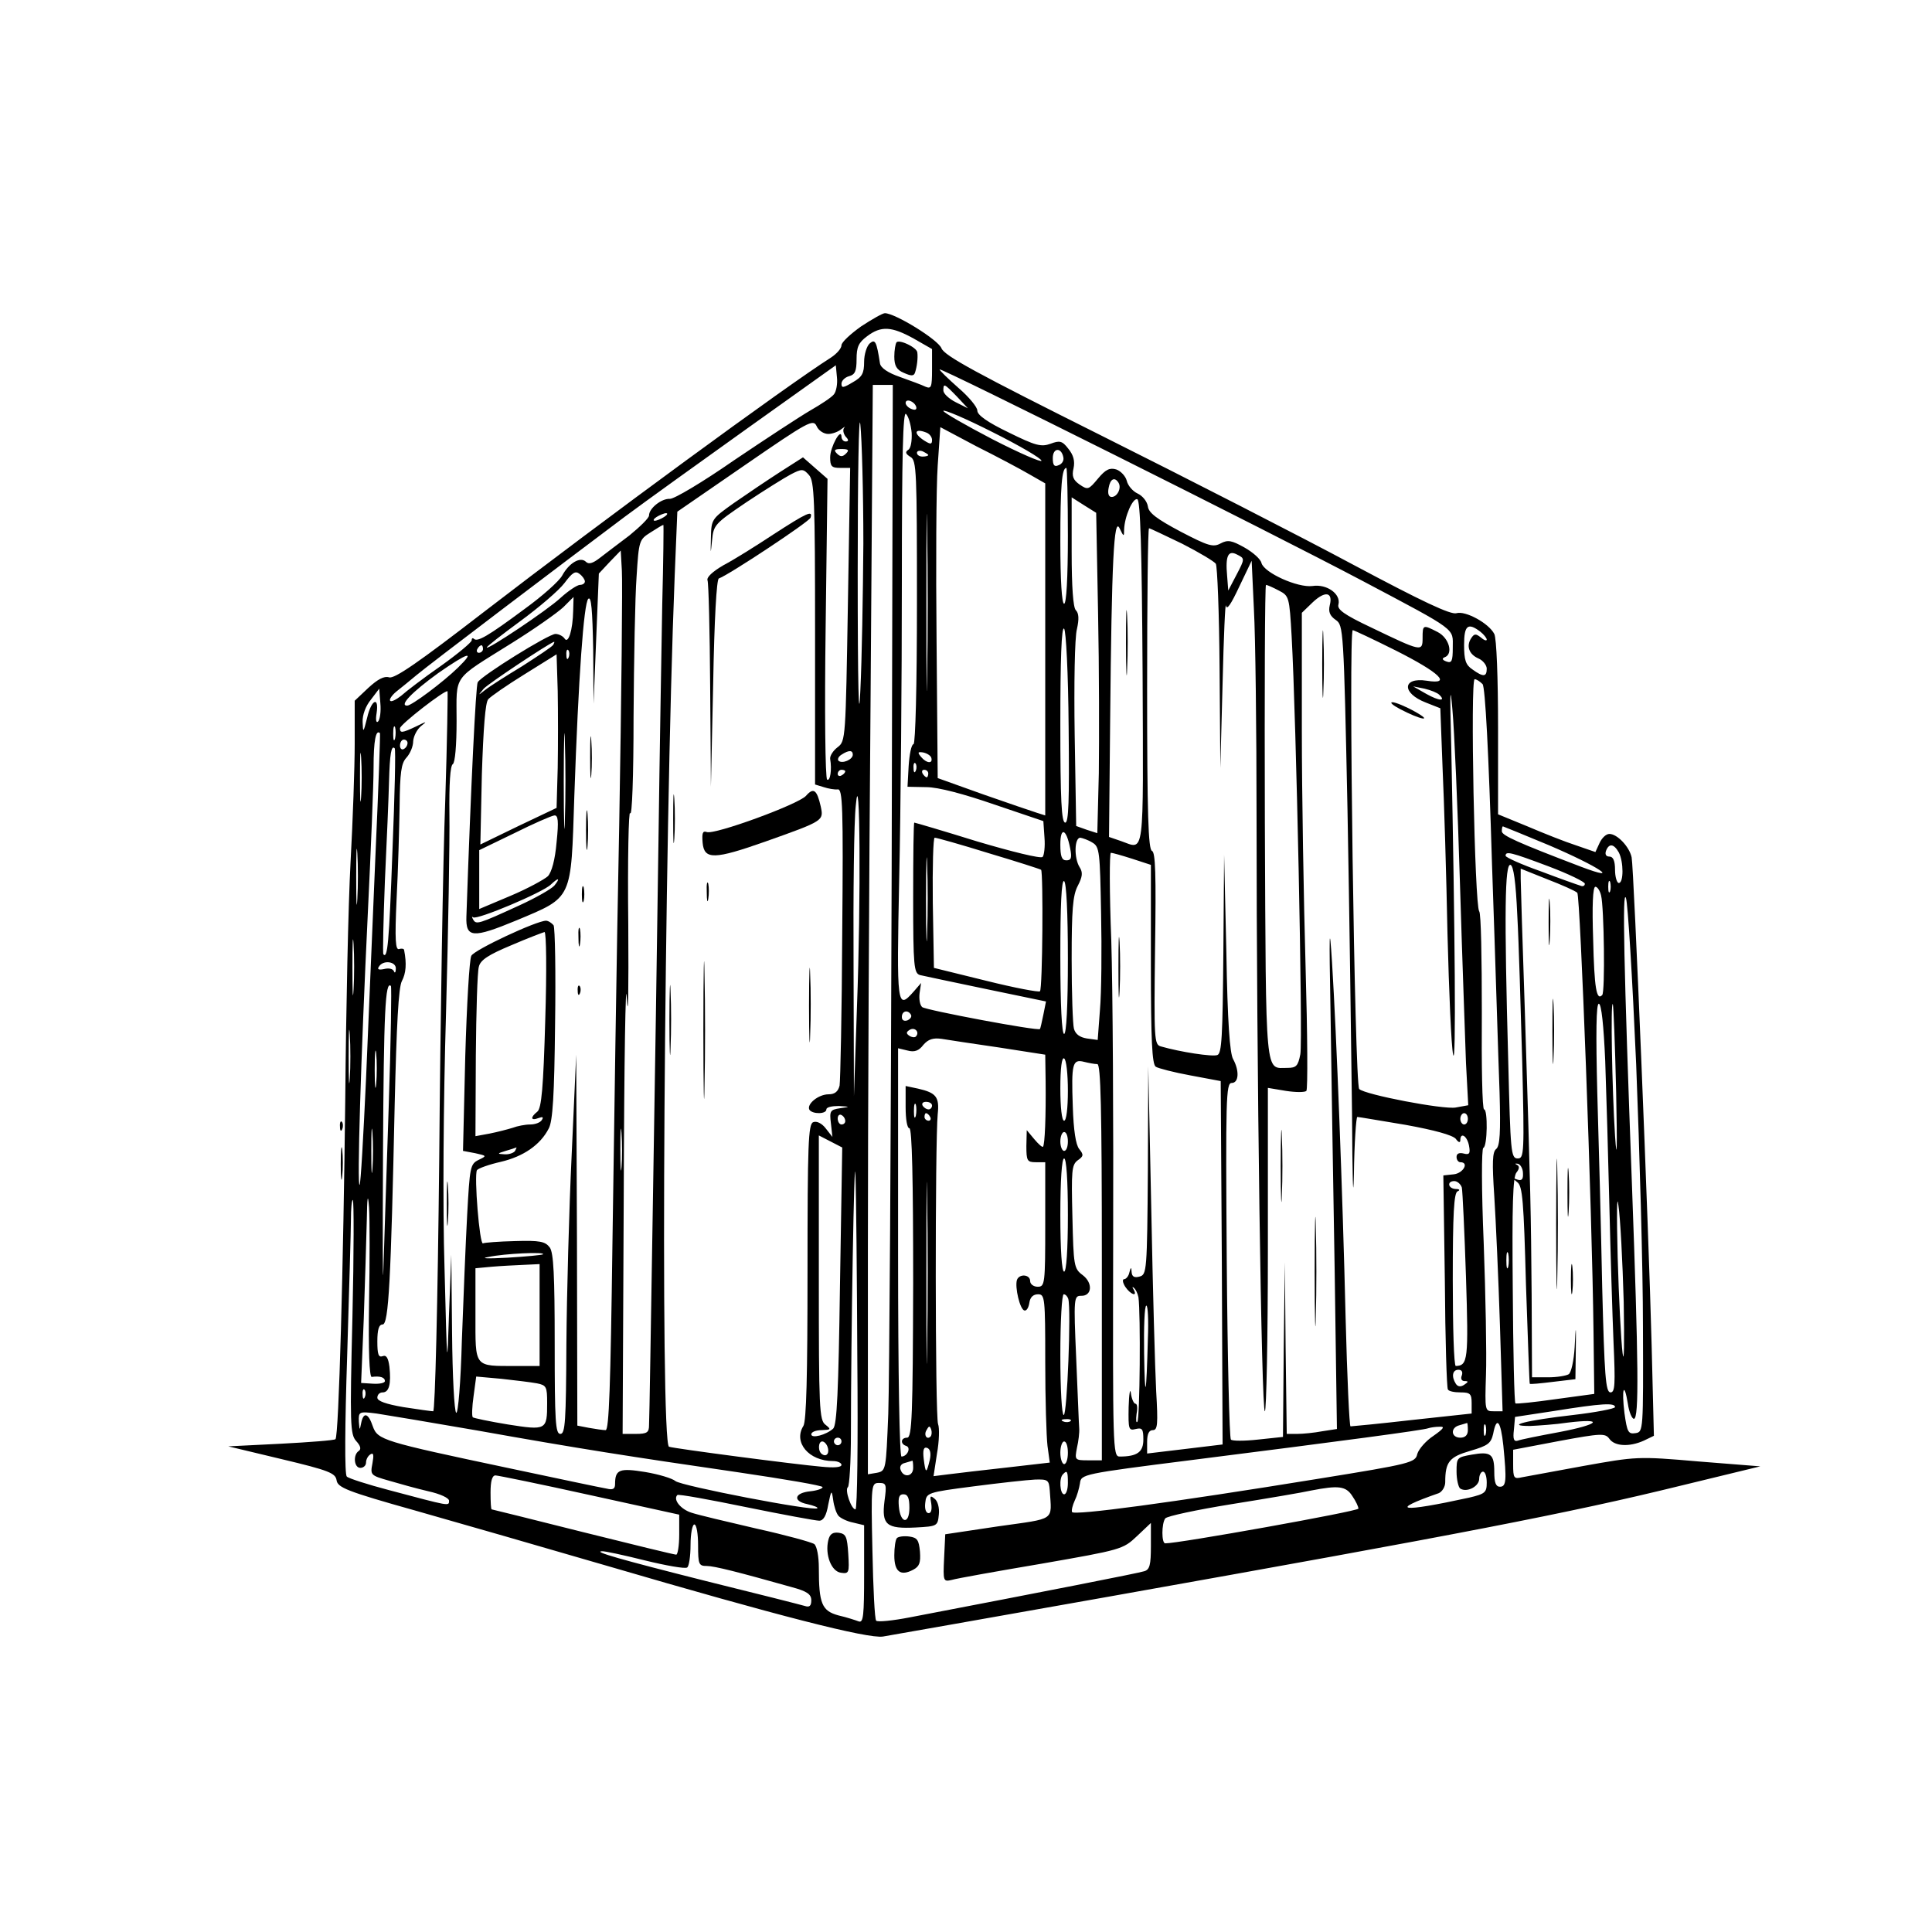 <?xml version="1.0" standalone="no"?>
<!DOCTYPE svg PUBLIC "-//W3C//DTD SVG 20010904//EN"
 "http://www.w3.org/TR/2001/REC-SVG-20010904/DTD/svg10.dtd">
<svg version="1.0" xmlns="http://www.w3.org/2000/svg"
 width="512pt" height="512pt" viewBox="0 0 512 512"
 preserveAspectRatio="xMidYMid meet">
<g transform="translate(0,512) scale(0.1,-0.1)"
fill="#000000" stroke-width="3">
<path d="M2282 4255 c-28 -20 -52 -42 -52 -50 0 -8 -12 -22 -27 -32 -121 -77
-600 -428 -921 -675 -171 -132 -237 -178 -251 -173 -13 4 -30 -5 -55 -28 l-36
-34 0 -114 c0 -63 -5 -204 -11 -314 -6 -110 -12 -391 -14 -625 -5 -440 -17
-896 -26 -904 -3 -3 -68 -8 -144 -12 l-140 -7 142 -34 c126 -30 142 -37 145
-56 3 -19 26 -29 208 -80 113 -32 342 -98 510 -147 451 -132 689 -193 730
-187 19 3 289 51 600 106 933 166 1218 221 1515 294 l210 51 -164 13 c-161 14
-165 13 -305 -12 -77 -14 -151 -28 -163 -30 -21 -5 -23 -2 -23 34 l0 39 121
23 c113 21 123 21 134 6 14 -20 53 -22 91 -5 l27 13 -6 240 c-8 312 -47 1263
-53 1293 -6 28 -38 62 -59 62 -9 0 -20 -11 -26 -24 l-11 -24 -52 18 c-28 9
-86 32 -128 50 l-78 32 0 230 c0 132 -4 237 -10 248 -15 29 -77 62 -100 55
-15 -5 -91 31 -273 128 -138 74 -439 228 -667 342 -332 166 -417 212 -425 232
-9 23 -123 93 -150 93 -6 0 -34 -16 -63 -35z m139 -32 l49 -28 0 -54 c0 -47
-2 -52 -17 -46 -10 5 -40 16 -68 26 -32 11 -51 24 -53 36 -9 59 -13 65 -27 53
-8 -7 -15 -29 -15 -49 0 -30 -5 -40 -30 -54 -25 -15 -30 -16 -30 -4 0 8 9 17
20 20 16 4 20 14 20 45 0 32 5 44 28 61 37 28 65 26 123 -6z m-211 -148 c-6
-8 -35 -27 -63 -43 -29 -17 -119 -76 -202 -132 -82 -57 -159 -103 -170 -102
-22 1 -55 -25 -55 -44 0 -7 -24 -30 -52 -53 -29 -22 -65 -49 -79 -60 -18 -14
-29 -17 -36 -10 -15 15 -45 -3 -63 -36 -8 -15 -53 -55 -100 -89 -97 -72 -125
-88 -134 -79 -3 3 -6 2 -6 -4 0 -5 -37 -36 -82 -68 -46 -32 -93 -68 -105 -79
-13 -10 -26 -17 -29 -13 -3 3 4 14 16 24 13 10 37 30 54 44 32 27 379 290 551
419 55 41 204 148 330 238 l230 164 3 -32 c2 -17 -2 -38 -8 -45z m1400 -494
c255 -135 240 -125 240 -177 0 -37 -3 -42 -17 -37 -11 4 -12 8 -5 11 24 8 13
51 -18 67 -39 20 -40 20 -40 -16 0 -37 -3 -36 -136 28 -72 34 -91 48 -87 61 7
28 -31 55 -69 49 -39 -5 -128 35 -135 61 -2 10 -22 28 -45 41 -34 19 -44 21
-63 11 -20 -11 -33 -7 -106 31 -64 34 -85 50 -87 67 -2 13 -14 28 -27 34 -13
6 -26 21 -29 34 -3 12 -16 26 -28 30 -17 5 -28 0 -48 -24 -25 -30 -27 -31 -49
-16 -17 12 -21 22 -16 43 4 19 0 35 -14 52 -16 21 -23 22 -47 13 -25 -9 -40
-5 -111 30 -56 27 -83 46 -83 58 0 9 -22 36 -50 60 -27 24 -50 46 -50 49 0 7
876 -431 1120 -560z m-1247 -768 c-2 -709 -6 -1356 -9 -1440 -6 -149 -6 -151
-30 -156 l-24 -4 0 596 c0 328 3 977 7 1444 l6 847 27 0 26 0 -3 -1287z m173
1256 l29 -31 -32 16 c-18 9 -33 23 -33 31 0 20 2 19 36 -16z m-248 -389 c-1
-135 -4 -310 -8 -390 -4 -97 -7 6 -7 315 0 253 3 429 7 390 4 -38 8 -180 8
-315z m140 362 c2 -7 -2 -10 -12 -6 -9 3 -16 11 -16 16 0 13 23 5 28 -10z
m332 -143 c0 -5 -58 20 -130 57 -71 37 -130 71 -130 75 0 5 59 -20 130 -56 72
-36 130 -70 130 -76z m-344 74 c1 -21 -2 -41 -9 -45 -9 -6 -7 -11 6 -19 16 -9
17 -38 17 -384 0 -224 -4 -375 -9 -377 -6 -1 -11 -28 -13 -58 l-3 -55 50 -1
c31 0 99 -18 180 -46 l130 -44 3 -44 c2 -23 -1 -47 -5 -51 -5 -5 -82 14 -173
41 -90 28 -165 50 -167 50 -2 0 -3 -90 -3 -199 0 -182 2 -200 18 -205 9 -2 88
-19 175 -37 l159 -33 -7 -35 c-4 -20 -8 -37 -9 -38 -5 -6 -302 50 -312 58 -6
5 -9 21 -7 37 l4 27 -19 -22 c-45 -51 -46 -43 -39 300 4 177 7 529 7 782 0
342 3 456 11 448 7 -7 13 -29 15 -50z m-221 -3 c11 0 27 6 35 13 8 6 11 8 7 3
-4 -5 -2 -15 4 -23 9 -9 8 -13 0 -13 -6 0 -11 6 -11 13 -1 25 -30 -28 -30 -55
0 -24 4 -28 27 -28 l26 0 -6 -362 c-6 -355 -6 -362 -27 -378 -12 -9 -21 -23
-20 -31 5 -29 0 -60 -8 -55 -5 3 -7 183 -4 401 l5 396 -32 28 -33 29 -61 -39
c-34 -22 -89 -59 -122 -82 -59 -42 -60 -43 -61 -92 -1 -46 -1 -46 3 -7 4 41 7
44 91 101 48 32 101 65 118 74 29 15 33 15 48 -2 14 -16 16 -63 16 -419 l0
-401 23 -7 c12 -4 29 -7 37 -6 13 2 15 -45 12 -380 -1 -211 -5 -393 -7 -405
-4 -16 -13 -23 -29 -23 -27 0 -59 -26 -51 -41 8 -12 45 -12 45 1 0 6 15 9 33
9 31 -2 31 -2 3 -6 -26 -4 -28 -7 -24 -40 l4 -36 -18 23 c-10 13 -24 20 -33
16 -13 -5 -15 -58 -15 -396 0 -276 -3 -396 -11 -409 -27 -43 14 -93 79 -93 12
0 22 -5 22 -10 0 -7 -21 -8 -52 -5 -70 6 -390 48 -405 53 -24 6 -13 1605 15
2308 l7 170 180 124 c167 115 180 122 189 103 5 -12 19 -21 31 -21z m533 -107
l42 -24 0 -440 0 -440 -22 7 c-13 4 -77 26 -143 49 l-120 43 -3 363 c-2 200
-1 410 3 465 l7 102 96 -51 c54 -27 116 -60 140 -74z m-274 111 c9 -3 16 -12
16 -20 0 -12 -4 -12 -20 -2 -30 19 -27 34 4 22z m-212 -56 c-9 -9 -15 -9 -24
0 -9 9 -7 12 12 12 19 0 21 -3 12 -12z m218 -4 c0 -2 -7 -4 -15 -4 -8 0 -15 4
-15 10 0 5 7 7 15 4 8 -4 15 -8 15 -10z m358 -6 c2 -9 -4 -18 -13 -21 -11 -5
-15 0 -15 19 0 28 23 29 28 2z m-361 -576 c-1 -103 -2 -16 -2 193 0 209 1 293
2 187 2 -106 2 -277 0 -380z m373 368 c0 -113 -4 -180 -10 -180 -6 0 -10 61
-10 164 0 148 4 196 16 196 2 0 4 -81 4 -180z m134 141 c9 -14 -3 -38 -18 -38
-8 0 -11 9 -8 24 4 24 16 30 26 14z m-54 -346 c3 -146 3 -337 2 -424 l-4 -159
-28 9 -28 10 -4 242 c-2 133 0 259 6 280 6 27 5 42 -3 50 -7 7 -11 61 -11 155
l0 144 33 -21 32 -20 5 -266z m118 -158 c2 -500 6 -468 -57 -446 l-32 11 3
307 c4 427 10 543 25 511 11 -23 12 -23 12 -4 1 35 23 85 35 81 8 -3 12 -130
14 -460z m-1268 413 c-8 -5 -19 -10 -25 -10 -5 0 -3 5 5 10 8 5 20 10 25 10 6
0 3 -5 -5 -10z m-5 -232 c-2 -117 -7 -400 -10 -628 -3 -228 -10 -665 -15 -970
-5 -305 -9 -565 -10 -577 0 -19 -5 -23 -35 -23 l-35 0 3 638 c1 350 5 583 8
517 4 -66 5 22 4 195 -2 175 1 306 5 295 5 -11 9 98 9 255 1 151 4 319 8 372
6 96 7 98 37 117 17 11 32 20 34 20 1 1 0 -95 -3 -211z m1378 161 c45 -23 85
-47 89 -53 4 -6 9 -130 10 -276 l2 -265 6 225 c3 124 7 216 9 205 2 -13 13 3
35 50 l33 69 6 -129 c4 -72 7 -319 7 -550 0 -669 13 -1575 22 -1575 4 0 8 193
8 428 l0 429 48 -8 c26 -4 50 -4 54 0 4 4 3 151 -2 326 -5 176 -10 460 -10
631 l0 310 29 28 c33 31 54 27 45 -8 -4 -17 0 -28 16 -39 20 -14 21 -22 31
-503 5 -269 10 -631 12 -804 1 -173 3 -246 5 -162 1 83 6 152 9 152 4 0 61
-10 128 -21 77 -14 124 -27 133 -37 7 -10 12 -11 12 -4 0 23 18 12 23 -14 4
-21 1 -25 -14 -21 -12 3 -19 0 -19 -9 0 -8 5 -14 10 -14 24 0 8 -29 -17 -32
l-28 -3 4 -280 c1 -154 5 -283 8 -287 2 -5 17 -8 34 -8 25 0 29 -4 29 -28 l0
-28 -157 -17 c-87 -10 -161 -17 -164 -17 -3 0 -9 129 -13 288 -8 334 -24 749
-36 942 -7 109 -8 84 -4 -130 2 -146 7 -454 11 -686 l6 -421 -39 -6 c-21 -4
-51 -7 -66 -7 l-28 0 -3 228 -2 227 -3 -231 -2 -232 -66 -7 c-36 -4 -69 -4
-72 0 -4 4 -9 218 -11 476 -3 426 -2 469 13 469 19 0 21 32 4 63 -9 15 -15
101 -18 282 l-6 260 -2 -263 c-2 -218 -4 -264 -16 -268 -13 -5 -98 8 -150 23
-17 5 -18 18 -15 259 3 197 1 255 -8 259 -10 3 -13 98 -13 430 0 234 2 425 5
425 3 0 42 -19 88 -41z m-1492 -744 c-7 -341 -14 -842 -18 -1112 -5 -376 -9
-493 -18 -493 -7 0 -27 3 -44 6 l-31 6 -1 492 -2 491 -12 -265 c-7 -146 -13
-372 -14 -502 -1 -205 -3 -238 -16 -238 -13 0 -15 33 -15 238 0 183 -3 242
-13 256 -12 16 -26 19 -92 17 -43 -1 -81 -4 -85 -6 -9 -6 -24 180 -16 194 4 5
32 15 63 22 60 14 105 45 127 88 11 19 15 90 17 276 2 138 0 256 -4 263 -5 6
-14 12 -20 12 -25 0 -190 -77 -198 -93 -5 -9 -12 -129 -16 -266 l-6 -251 32
-6 c31 -7 32 -7 9 -18 -22 -11 -23 -19 -30 -146 -4 -74 -10 -224 -14 -332 -3
-112 -10 -195 -15 -192 -5 3 -10 98 -11 212 l-2 207 -6 -155 c-5 -154 -5 -154
-12 120 -5 161 -3 441 4 675 6 220 10 457 9 527 -1 79 2 129 9 133 6 4 10 50
10 114 0 126 -13 107 145 206 61 38 122 81 138 96 l27 27 -1 -36 c-1 -52 -13
-90 -23 -74 -4 6 -15 12 -24 12 -18 0 -195 -110 -206 -128 -5 -8 -18 -272 -30
-621 -2 -57 17 -58 133 -10 150 63 144 52 153 329 11 316 25 511 37 523 8 8
11 -30 13 -133 l1 -145 7 173 7 172 29 31 29 30 3 -53 c2 -29 -1 -332 -7 -673z
m1636 662 l-22 -42 -3 39 c-5 54 3 69 27 56 20 -10 20 -11 -2 -53z m-1727 -18
c0 -5 -6 -9 -13 -9 -7 0 -30 -15 -51 -34 -35 -33 -196 -140 -196 -132 0 3 40
34 89 70 49 36 102 81 117 101 21 28 29 33 40 24 8 -6 14 -15 14 -20z m1839
-24 c27 -14 28 -16 34 -122 12 -214 30 -1071 23 -1107 -6 -31 -11 -36 -34 -36
-60 0 -57 -38 -60 650 -1 346 0 630 3 630 3 0 19 -7 34 -15z m-557 -363 c2
-196 0 -252 -9 -252 -10 0 -13 59 -13 262 0 168 3 259 10 252 5 -5 11 -117 12
-262z m1091 254 c9 -7 17 -17 17 -21 0 -4 -7 -2 -16 6 -13 10 -17 10 -25 -2
-14 -21 -6 -43 19 -54 12 -5 22 -18 22 -27 0 -22 -9 -23 -38 -2 -18 12 -22 25
-22 65 0 52 10 60 43 35z m-224 -50 c117 -59 150 -91 82 -80 -65 10 -67 -33
-2 -58 l38 -15 6 -159 c4 -87 10 -285 13 -439 4 -154 10 -298 15 -320 8 -37 5
322 -5 815 -4 146 -3 171 3 100 5 -52 14 -259 20 -460 6 -201 14 -415 16 -477
l6 -112 -33 -6 c-32 -6 -241 34 -256 49 -12 13 -29 1216 -17 1216 3 0 54 -24
114 -54z m-2233 15 c-3 -5 -41 -30 -83 -57 -43 -26 -87 -54 -98 -63 -19 -15
-19 -15 -3 4 13 14 171 119 186 124 2 1 1 -3 -2 -8z m-186 -11 c0 -5 -5 -10
-11 -10 -5 0 -7 5 -4 10 3 6 8 10 11 10 2 0 4 -4 4 -10z m227 -22 c-3 -8 -6
-5 -6 6 -1 11 2 17 5 13 3 -3 4 -12 1 -19z m-293 -27 c-40 -39 -123 -101 -135
-101 -22 0 13 36 82 86 79 55 101 62 53 15z m264 -266 l-3 -106 -101 -48 -101
-49 4 187 c4 120 9 190 17 198 6 7 49 37 96 66 l85 53 3 -97 c1 -54 1 -146 0
-204z m2451 222 c7 -9 16 -177 25 -478 9 -255 17 -527 20 -604 3 -106 1 -142
-9 -150 -10 -8 -11 -35 -5 -125 4 -63 11 -217 15 -342 l7 -228 -24 0 c-23 0
-23 1 -20 97 2 54 -1 211 -6 348 -6 143 -6 251 -1 253 11 4 12 102 2 102 -5 0
-7 116 -6 258 0 141 -2 262 -7 267 -12 15 -24 615 -12 615 5 0 14 -6 21 -13z
m-115 -28 c19 -18 0 -17 -34 2 l-35 20 30 -6 c17 -4 34 -11 39 -16z m-2812
-71 c-5 -5 -7 4 -4 22 7 46 -14 36 -25 -12 -10 -40 -11 -41 -12 -12 -1 19 8
43 22 60 l22 29 3 -39 c2 -21 -1 -43 -6 -48z m178 -208 c-6 -157 -13 -585 -16
-952 -4 -382 -11 -668 -16 -668 -5 0 -40 5 -79 11 -46 8 -69 16 -69 25 0 8 6
14 14 14 17 0 23 22 18 68 -3 23 -8 32 -18 28 -11 -4 -14 5 -14 39 0 31 4 45
14 45 16 0 22 117 32 585 5 209 10 308 19 325 11 21 13 46 6 82 0 4 -7 5 -13
3 -10 -4 -12 24 -7 132 4 76 7 187 8 247 1 88 4 113 18 128 10 11 18 30 18 44
1 13 10 31 21 40 17 13 15 13 -13 -1 -38 -18 -43 -18 -43 -5 0 10 120 103 126
98 1 -2 -1 -132 -6 -288z m317 -52 c-1 -57 -3 -11 -3 102 0 113 2 159 3 103 2
-57 2 -149 0 -205z m-450 215 c-3 -10 -5 -4 -5 12 0 17 2 24 5 18 2 -7 2 -21
0 -30z m-52 -309 c-7 -175 -19 -443 -25 -594 -7 -151 -14 -277 -17 -280 -7 -6
3 330 22 725 8 165 15 336 15 381 0 71 6 102 17 91 1 -2 -4 -147 -12 -323z
m-38 154 c-2 -29 -3 -6 -3 52 0 58 1 81 3 53 2 -29 2 -77 0 -105z m123 143 c0
-6 -4 -13 -10 -16 -5 -3 -10 1 -10 9 0 9 5 16 10 16 6 0 10 -4 10 -9z m-40
-287 c-9 -246 -13 -285 -24 -273 -2 2 0 90 4 194 5 105 10 224 11 265 2 72 6
96 15 87 3 -3 0 -125 -6 -273z m1220 256 c0 -13 -28 -25 -38 -16 -3 4 0 11 8
16 20 13 30 12 30 0z m208 -8 c5 -17 -13 -15 -27 2 -10 12 -9 14 5 12 10 -2
20 -8 22 -14z m-41 -34 c-3 -8 -6 -5 -6 6 -1 11 2 17 5 13 3 -3 4 -12 1 -19z
m-187 -2 c0 -3 -4 -8 -10 -11 -5 -3 -10 -1 -10 4 0 6 5 11 10 11 6 0 10 -2 10
-4z m220 -6 c0 -5 -2 -10 -4 -10 -3 0 -8 5 -11 10 -3 6 -1 10 4 10 6 0 11 -4
11 -10z m-189 -620 l-8 -235 -1 346 c-1 190 1 382 6 425 11 122 14 -246 3
-536z m-796 438 c-4 -47 -13 -79 -23 -90 -10 -9 -54 -33 -99 -52 l-83 -35 0
78 0 78 93 45 c50 25 98 46 106 47 10 1 12 -14 6 -71z m2630 -8 c131 -56 196
-99 85 -57 -168 64 -210 83 -210 94 0 7 1 13 3 13 1 0 57 -23 122 -50z m-1269
-8 c5 -25 3 -32 -10 -32 -12 0 -16 10 -16 42 0 48 16 42 26 -10z m-1889 -134
c-2 -35 -3 -9 -3 57 0 66 1 94 3 63 2 -32 2 -86 0 -120z m1510 -90 c-1 -51 -3
-12 -3 87 0 99 2 141 3 93 2 -48 2 -129 0 -180z m163 211 c74 -22 136 -42 139
-44 6 -7 4 -316 -3 -322 -3 -3 -67 9 -143 28 l-138 34 -3 173 c-1 94 1 172 5
172 5 0 69 -18 143 -41z m275 28 c19 -11 20 -25 23 -187 2 -96 1 -211 -3 -256
l-6 -80 -29 4 c-18 3 -30 11 -34 26 -3 11 -6 94 -6 184 0 131 3 169 16 194 13
25 14 36 5 50 -15 24 -14 78 2 78 6 -1 21 -6 32 -13z m1395 -26 c13 -25 13
-81 0 -81 -5 0 -10 16 -10 35 0 24 -5 35 -15 35 -9 0 -12 6 -9 15 8 21 21 19
34 -4z m-1289 -17 l49 -16 0 -264 c0 -199 3 -265 13 -271 6 -4 48 -15 92 -23
l80 -15 3 -482 2 -481 -50 -6 c-27 -3 -72 -9 -100 -12 l-50 -6 0 31 c0 21 5
31 15 31 13 0 14 16 9 103 -3 56 -9 273 -13 482 l-8 380 -1 -276 c-2 -268 -3
-277 -22 -282 -14 -4 -20 0 -21 11 -1 15 -2 15 -6 0 -2 -10 -9 -18 -14 -18 -5
0 -4 -9 3 -20 14 -21 34 -28 22 -7 -4 6 -3 8 1 4 5 -4 10 -15 12 -25 6 -41 4
-324 -3 -330 -3 -4 -4 5 -2 21 3 15 2 27 -3 27 -4 0 -10 12 -12 28 -2 15 -5
-2 -6 -37 -1 -59 0 -63 19 -58 17 4 20 0 20 -28 0 -33 -16 -45 -63 -45 -18 0
-18 24 -17 568 1 312 -1 672 -5 800 -5 127 -5 232 -1 232 4 0 29 -7 57 -16z
m1103 -20 c53 -20 96 -41 96 -46 0 -6 -6 -8 -12 -5 -7 2 -55 19 -105 38 -51
18 -93 37 -93 41 0 13 13 10 114 -28z m-83 -130 c4 -71 9 -245 13 -386 6 -246
5 -258 -12 -258 -18 0 -19 17 -25 257 -11 399 -9 525 6 521 8 -3 14 -44 18
-134z m159 60 c8 -9 39 -835 43 -1164 l2 -164 -103 -14 c-56 -8 -104 -13 -106
-11 -3 2 -6 138 -7 301 -2 223 0 300 10 311 8 10 8 17 1 20 -6 3 -5 4 2 3 7
-1 14 -13 14 -25 1 -16 -3 -21 -15 -17 -15 6 -15 5 0 -7 14 -10 17 -51 23
-272 5 -143 9 -261 10 -262 1 -2 29 1 62 5 l59 7 1 75 c1 72 0 72 -3 10 -2
-35 -9 -68 -16 -72 -7 -4 -31 -8 -54 -8 l-43 0 -1 218 c-2 229 -2 242 -18 752
-6 179 -11 337 -11 351 l0 27 70 -28 c39 -15 75 -31 80 -36z m-2711 19 c-8 -9
-50 -33 -94 -53 -107 -49 -113 -51 -121 -37 -4 7 -4 9 0 6 9 -8 185 66 206 87
20 19 26 18 9 -3z m1361 -194 c0 -126 -4 -199 -10 -199 -6 0 -10 75 -10 206 0
134 3 203 10 199 6 -4 10 -83 10 -206z m1437 179 c-3 -7 -5 -2 -5 12 0 14 2
19 5 13 2 -7 2 -19 0 -25z m-24 -11 c8 -31 11 -257 3 -264 -15 -16 -21 18 -24
148 -3 89 -1 139 6 139 5 0 12 -10 15 -23z m93 -447 c9 -228 18 -541 18 -695
1 -278 1 -280 -20 -283 -19 -3 -22 3 -29 53 -8 65 -1 86 9 25 3 -22 11 -40 16
-40 14 0 12 149 -5 615 -22 594 -26 793 -16 765 5 -14 17 -212 27 -440z
m-3399 198 c-2 -35 -3 -9 -3 57 0 66 1 94 3 63 2 -32 2 -86 0 -120z m508 -80
c-5 -181 -10 -235 -21 -244 -19 -15 -18 -25 3 -17 11 4 14 3 9 -5 -4 -7 -18
-12 -31 -12 -13 0 -34 -4 -47 -9 -13 -4 -40 -11 -60 -15 l-38 -7 1 213 c1 117
4 223 8 236 4 18 26 32 86 57 44 19 84 34 88 35 5 0 6 -105 2 -232z m-396 135
c0 -10 -3 -13 -5 -7 -3 7 -14 9 -26 6 -14 -3 -19 -1 -14 6 11 19 46 14 45 -5z
m-19 -369 c-6 -175 -12 -368 -14 -429 -2 -60 -2 80 -1 311 2 374 6 456 21 441
2 -2 0 -147 -6 -323z m3224 124 c3 -84 8 -256 11 -383 3 -126 8 -290 11 -362
5 -112 4 -133 -8 -133 -13 0 -16 44 -22 278 -3 152 -9 384 -13 515 -4 160 -3
237 4 237 7 0 13 -59 17 -152z m29 -83 c3 -149 2 -190 -3 -115 -8 126 -12 356
-6 349 2 -2 6 -107 9 -234z m-1869 206 c3 -5 -1 -11 -9 -15 -9 -3 -15 0 -15 9
0 16 16 20 24 6z m-1487 -168 c-2 -32 -3 -6 -3 57 0 63 1 89 3 58 2 -32 2 -84
0 -115z m1500 110 c-3 -3 -11 -2 -17 2 -9 6 -9 10 1 16 14 8 27 -7 16 -18z
m221 -29 l122 -19 1 -70 c1 -93 -2 -169 -7 -174 -2 -2 -12 7 -23 20 l-20 24
-1 -42 c0 -39 2 -43 25 -43 l25 0 0 -165 c0 -158 -1 -165 -20 -165 -11 0 -20
7 -20 15 0 18 -29 20 -35 3 -6 -19 8 -79 20 -81 6 -1 11 8 13 21 2 14 10 22
23 22 18 0 19 -9 19 -179 0 -98 3 -198 6 -223 l6 -44 -113 -13 c-63 -7 -132
-15 -155 -18 l-40 -5 9 59 c6 33 7 69 3 79 -8 20 -8 747 -1 821 5 46 -4 57
-52 68 l-33 7 0 -56 c0 -32 4 -56 10 -56 7 0 10 -135 10 -410 -1 -349 -3 -410
-16 -410 -17 0 -19 -17 -2 -22 13 -5 2 -28 -13 -28 -5 0 -9 210 -9 541 l0 541
25 -6 c18 -5 30 -1 42 15 13 15 26 19 48 16 17 -3 85 -13 153 -23z m-1651 -96
c-2 -24 -4 -7 -4 37 0 44 2 63 4 43 2 -21 2 -57 0 -80z m1833 -19 c0 -46 -4
-79 -10 -79 -6 0 -10 35 -10 86 0 54 4 83 10 79 6 -3 10 -42 10 -86z m78 71
c9 0 12 -112 12 -525 l0 -525 -36 0 c-36 0 -36 1 -30 33 4 17 7 41 6 52 -1 11
-4 94 -8 186 -7 160 -6 165 13 165 29 -1 32 34 4 55 -23 17 -24 25 -27 154 -3
122 -2 138 14 150 16 11 16 15 4 30 -9 11 -15 49 -17 113 -4 113 -1 126 30
118 12 -3 28 -6 35 -6z m-481 -137 c-3 -10 -5 -4 -5 12 0 17 2 24 5 18 2 -7 2
-21 0 -30z m43 27 c0 -5 -4 -10 -9 -10 -6 0 -13 5 -16 10 -3 6 1 10 9 10 9 0
16 -4 16 -10z m-230 -41 c0 -5 -4 -9 -10 -9 -5 0 -10 7 -10 16 0 8 5 12 10 9
6 -3 10 -10 10 -16z m225 11 c3 -5 1 -10 -4 -10 -6 0 -11 5 -11 10 0 6 2 10 4
10 3 0 8 -4 11 -10z m1425 -5 c0 -8 -4 -15 -10 -15 -5 0 -10 7 -10 15 0 8 5
15 10 15 6 0 10 -7 10 -15z m-2903 -132 c-2 -27 -3 -5 -3 47 0 52 1 74 3 48 2
-27 2 -69 0 -95z m660 4 c-2 -23 -3 -1 -3 48 0 50 1 68 3 42 2 -26 2 -67 0
-90z m810 -474 c-1 -109 -2 -22 -2 192 0 215 1 304 2 198 2 -105 2 -281 0
-390z m373 542 c0 -14 -4 -25 -10 -25 -5 0 -10 11 -10 25 0 14 5 25 10 25 6 0
10 -11 10 -25z m-604 -383 c-4 -279 -8 -368 -18 -378 -19 -17 -58 -27 -58 -15
0 6 12 11 28 11 24 1 25 2 10 14 -17 12 -18 43 -18 390 l0 377 31 -16 31 -16
-6 -367z m46 -195 c2 -218 0 -397 -5 -397 -11 0 -29 52 -20 59 4 3 8 67 8 141
0 253 9 775 12 685 2 -49 4 -269 5 -488z m-907 553 c-3 -5 -16 -10 -28 -9 -20
1 -20 2 3 9 14 4 26 8 28 9 2 1 0 -3 -3 -9z m1465 -170 c0 -93 -4 -150 -10
-150 -6 0 -10 57 -10 150 0 93 4 150 10 150 6 0 10 -57 10 -150z m1044 73 c2
-10 7 -116 11 -237 7 -220 5 -235 -27 -236 -5 0 -8 103 -8 229 0 174 3 231 13
234 7 3 5 6 -5 6 -21 1 -24 21 -4 21 8 0 17 -8 20 -17z m429 -303 c2 -110 1
-169 -3 -136 -4 32 -10 147 -13 255 -3 117 -2 172 2 136 5 -33 11 -148 14
-255z m-3325 -2 c-2 -128 1 -197 7 -197 22 3 35 -1 35 -11 0 -5 -14 -8 -31 -7
l-32 2 7 170 c3 94 7 211 8 260 1 65 3 75 6 35 2 -30 2 -144 0 -252z m-44 -38
c-7 -285 -6 -311 10 -329 11 -12 14 -21 7 -26 -16 -10 -13 -45 4 -45 8 0 15 6
15 14 0 8 5 18 12 22 8 5 9 -2 5 -24 -6 -31 -5 -32 44 -46 27 -8 74 -21 104
-28 32 -7 55 -18 55 -25 0 -15 3 -15 -159 28 -57 15 -107 31 -112 36 -6 6 -5
136 1 319 5 170 10 333 10 362 0 28 2 52 5 52 3 0 3 -139 -1 -310z m3063 133
c-3 -10 -5 -2 -5 17 0 19 2 27 5 18 2 -10 2 -26 0 -35z m-2558 33 c-2 -2 -44
-6 -94 -9 -55 -3 -74 -2 -50 2 42 9 151 14 144 7z m-9 -161 l0 -135 -62 0
c-113 0 -108 -6 -108 136 l0 123 43 4 c23 2 61 4 85 5 l42 2 0 -135z m1401 43
c8 -28 -3 -308 -12 -308 -5 0 -9 66 -9 160 0 88 4 160 9 160 5 0 10 -6 12 -12z
m211 -105 c-4 -156 -8 -171 -10 -40 -1 70 1 127 6 127 4 0 6 -39 4 -87z m832
-98 c-4 -9 0 -15 7 -15 11 0 11 -2 -1 -10 -9 -6 -17 -5 -22 3 -12 19 -9 37 7
37 9 0 12 -6 9 -15z m-2451 -21 c25 -5 27 -9 27 -52 0 -72 -2 -73 -104 -57
-49 8 -91 17 -93 19 -3 3 -2 28 2 56 l7 52 67 -6 c36 -4 78 -9 94 -12z m-456
-36 c-3 -8 -6 -5 -6 6 -1 11 2 17 5 13 3 -3 4 -12 1 -19z m3313 -27 c0 -4 -51
-14 -112 -21 -123 -14 -182 -29 -113 -29 22 1 67 4 100 9 99 12 83 -5 -22 -25
-54 -10 -104 -20 -111 -23 -10 -3 -13 4 -10 29 l3 34 105 16 c125 20 160 22
160 10z m-3015 -62 c269 -48 404 -69 693 -111 122 -18 222 -35 222 -39 0 -4
-14 -9 -32 -11 -43 -4 -48 -26 -9 -34 18 -4 30 -9 27 -11 -8 -9 -360 59 -376
72 -8 7 -44 18 -80 24 -68 11 -80 7 -80 -32 0 -13 -6 -16 -22 -12 -13 2 -131
27 -263 55 -331 70 -344 74 -357 110 -12 36 -25 39 -31 8 -4 -20 -4 -19 -6 4
-1 27 0 28 47 22 26 -4 146 -24 267 -45z m1572 25 c-3 -3 -12 -4 -19 -1 -8 3
-5 6 6 6 11 1 17 -2 13 -5z m1053 -24 c0 -13 -7 -20 -20 -20 -25 0 -27 27 -2
33 9 3 18 5 20 6 1 0 2 -8 2 -19z m47 -12 c-3 -7 -5 -2 -5 12 0 14 2 19 5 13
2 -7 2 -19 0 -25z m47 -29 c9 -92 8 -109 -9 -109 -11 0 -15 11 -15 39 0 48 -9
55 -60 46 -39 -7 -40 -8 -40 -45 0 -21 5 -42 10 -45 18 -11 50 6 50 26 0 10 5
19 10 19 6 0 10 -13 10 -29 0 -26 -4 -30 -47 -40 -183 -40 -215 -35 -80 12 9
4 17 17 17 29 0 54 11 67 66 83 48 14 55 20 61 45 9 48 20 35 27 -31z m-1518
24 c-10 -10 -19 5 -10 18 6 11 8 11 12 0 2 -7 1 -15 -2 -18z m1333 2 c-20 -13
-39 -35 -43 -48 -5 -23 -15 -26 -263 -66 -388 -63 -648 -98 -652 -88 -2 5 2
19 7 30 6 12 12 33 14 46 3 24 5 25 298 62 395 50 613 79 625 84 6 2 19 4 30
4 15 1 11 -5 -16 -24z m-1569 -15 c0 -5 -4 -10 -10 -10 -5 0 -10 5 -10 10 0 6
5 10 10 10 6 0 10 -4 10 -10z m-37 -14 c6 -16 -2 -28 -14 -20 -12 7 -11 34 0
34 5 0 11 -6 14 -14z m637 -16 c0 -16 -4 -30 -10 -30 -5 0 -10 14 -10 30 0 17
5 30 10 30 6 0 10 -13 10 -30z m-366 -19 c-9 -37 -11 -37 -16 2 -3 25 0 33 9
30 8 -3 11 -14 7 -32z m-44 -21 c0 -23 -25 -27 -33 -6 -4 9 1 17 11 19 9 3 18
5 20 6 1 0 2 -8 2 -19z m410 -40 c0 -16 -4 -30 -10 -30 -11 0 -14 43 -3 53 11
12 13 8 13 -23z m-1267 -32 l237 -52 0 -53 c0 -29 -4 -53 -8 -53 -5 0 -116 27
-248 60 -131 33 -240 60 -241 60 -2 0 -3 20 -3 45 0 29 4 45 13 45 6 0 119
-23 250 -52z m1219 12 c5 -82 18 -73 -137 -95 l-140 -21 -3 -63 c-3 -62 -2
-63 20 -58 13 4 120 23 238 43 212 37 216 38 253 73 l37 35 0 -61 c0 -50 -3
-63 -18 -67 -15 -5 -260 -53 -620 -122 -46 -9 -86 -13 -90 -9 -4 3 -8 87 -10
186 -4 177 -3 179 18 179 19 0 20 -4 14 -48 -8 -63 5 -74 83 -70 57 3 58 4 61
34 2 18 -3 36 -11 42 -12 10 -13 8 -9 -13 2 -15 0 -25 -7 -25 -7 0 -11 11 -9
27 3 27 4 28 128 44 69 9 142 17 163 18 34 1 37 -1 39 -29z m802 -15 c9 -13
16 -28 16 -33 0 -7 -480 -93 -512 -92 -10 0 -10 52 0 66 4 6 84 23 177 38 94
15 188 31 210 36 72 14 92 12 109 -15z m-1362 -52 c5 -6 23 -15 39 -18 l29 -7
0 -130 c0 -109 -2 -129 -14 -125 -8 3 -32 11 -54 16 -44 12 -52 31 -52 126 0
30 -5 57 -12 63 -7 5 -76 24 -153 41 -77 18 -154 36 -172 42 -29 9 -50 35 -38
47 2 3 85 -12 182 -32 98 -20 185 -36 194 -36 11 0 19 13 24 43 8 39 9 40 13
12 2 -16 8 -35 14 -42z m188 21 c0 -45 -24 -42 -28 4 -2 24 1 32 12 32 12 0
16 -10 16 -36z m-560 -99 c0 -51 2 -55 23 -55 20 0 83 -16 225 -56 41 -11 52
-19 52 -35 0 -15 -5 -19 -17 -15 -10 3 -128 33 -262 66 -230 58 -299 78 -276
79 6 1 57 -10 113 -24 57 -14 108 -23 113 -19 5 3 9 30 9 60 0 30 5 54 10 54
6 0 10 -25 10 -55z"/>
<path d="M2376 4213 c-3 -4 -6 -21 -6 -38 0 -24 6 -35 25 -43 20 -9 27 -9 30
1 5 15 8 38 6 53 -1 13 -47 35 -55 27z"/>
<path d="M2050 3704 c-47 -31 -106 -68 -133 -82 -29 -17 -45 -32 -42 -40 3 -8
6 -134 7 -280 l2 -267 6 274 c3 169 9 276 15 278 26 9 239 150 243 161 7 21
-10 13 -98 -44z"/>
<path d="M1784 2950 c0 -58 1 -81 3 -52 2 28 2 76 0 105 -2 28 -3 5 -3 -53z"/>
<path d="M2136 3011 c-21 -23 -243 -104 -263 -96 -11 4 -13 -3 -11 -28 4 -46
31 -45 167 3 155 55 154 55 146 93 -10 44 -19 51 -39 28z"/>
<path d="M1873 2755 c0 -22 2 -30 4 -17 2 12 2 30 0 40 -3 9 -5 -1 -4 -23z"/>
<path d="M1864 2390 c0 -162 2 -229 3 -147 2 81 2 213 0 295 -1 81 -3 14 -3
-148z"/>
<path d="M2144 2455 c0 -88 2 -123 3 -77 2 46 2 118 0 160 -1 42 -3 5 -3 -83z"/>
<path d="M1774 2415 c0 -82 2 -115 3 -72 2 43 2 110 0 150 -1 40 -3 5 -3 -78z"/>
<path d="M2984 3415 c0 -77 2 -107 3 -67 2 40 2 103 0 140 -2 37 -3 4 -3 -73z"/>
<path d="M3504 3360 c0 -80 2 -112 3 -72 2 39 2 105 0 145 -1 39 -3 7 -3 -73z"/>
<path d="M3394 2030 c0 -85 2 -120 3 -77 2 42 2 112 0 155 -1 42 -3 7 -3 -78z"/>
<path d="M3484 1750 c0 -129 2 -182 3 -117 2 64 2 170 0 235 -1 64 -3 11 -3
-118z"/>
<path d="M1564 3115 c0 -49 1 -71 3 -48 2 23 2 64 0 90 -2 26 -3 8 -3 -42z"/>
<path d="M1553 2920 c0 -47 2 -66 4 -42 2 23 2 61 0 85 -2 23 -4 4 -4 -43z"/>
<path d="M1542 2750 c0 -19 2 -27 5 -17 2 9 2 25 0 35 -3 9 -5 1 -5 -18z"/>
<path d="M1533 2635 c0 -22 2 -30 4 -17 2 12 2 30 0 40 -3 9 -5 -1 -4 -23z"/>
<path d="M1531 2494 c0 -11 3 -14 6 -6 3 7 2 16 -1 19 -3 4 -6 -2 -5 -13z"/>
<path d="M1184 1930 c0 -52 1 -74 3 -47 2 26 2 68 0 95 -2 26 -3 4 -3 -48z"/>
<path d="M3710 3241 c55 -29 90 -35 40 -7 -25 14 -52 25 -60 25 -8 0 1 -8 20
-18z"/>
<path d="M2964 2555 c0 -71 1 -99 3 -62 2 37 2 96 0 130 -2 34 -3 4 -3 -68z"/>
<path d="M4104 2675 c0 -55 1 -76 3 -47 2 29 2 74 0 100 -2 26 -3 2 -3 -53z"/>
<path d="M4114 2385 c0 -77 2 -107 3 -67 2 40 2 103 0 140 -2 37 -3 4 -3 -73z"/>
<path d="M4124 1875 c0 -154 2 -216 3 -137 2 79 2 205 0 280 -1 75 -3 11 -3
-143z"/>
<path d="M4154 1960 c0 -58 1 -81 3 -52 2 28 2 76 0 105 -2 28 -3 5 -3 -53z"/>
<path d="M4163 1730 c0 -36 2 -50 4 -32 2 17 2 47 0 65 -2 17 -4 3 -4 -33z"/>
<path d="M2377 1044 c-4 -4 -7 -25 -7 -46 0 -43 16 -56 50 -38 17 9 20 19 18
48 -3 31 -7 37 -28 40 -14 2 -29 0 -33 -4z"/>
<path d="M2195 1038 c-9 -38 8 -83 34 -86 21 -3 22 0 19 50 -3 46 -6 53 -25
56 -16 2 -24 -3 -28 -20z"/>
<path d="M901 2134 c0 -11 3 -14 6 -6 3 7 2 16 -1 19 -3 4 -6 -2 -5 -13z"/>
<path d="M903 2035 c0 -38 2 -53 4 -32 2 20 2 52 0 70 -2 17 -4 1 -4 -38z"/>
</g>
</svg>